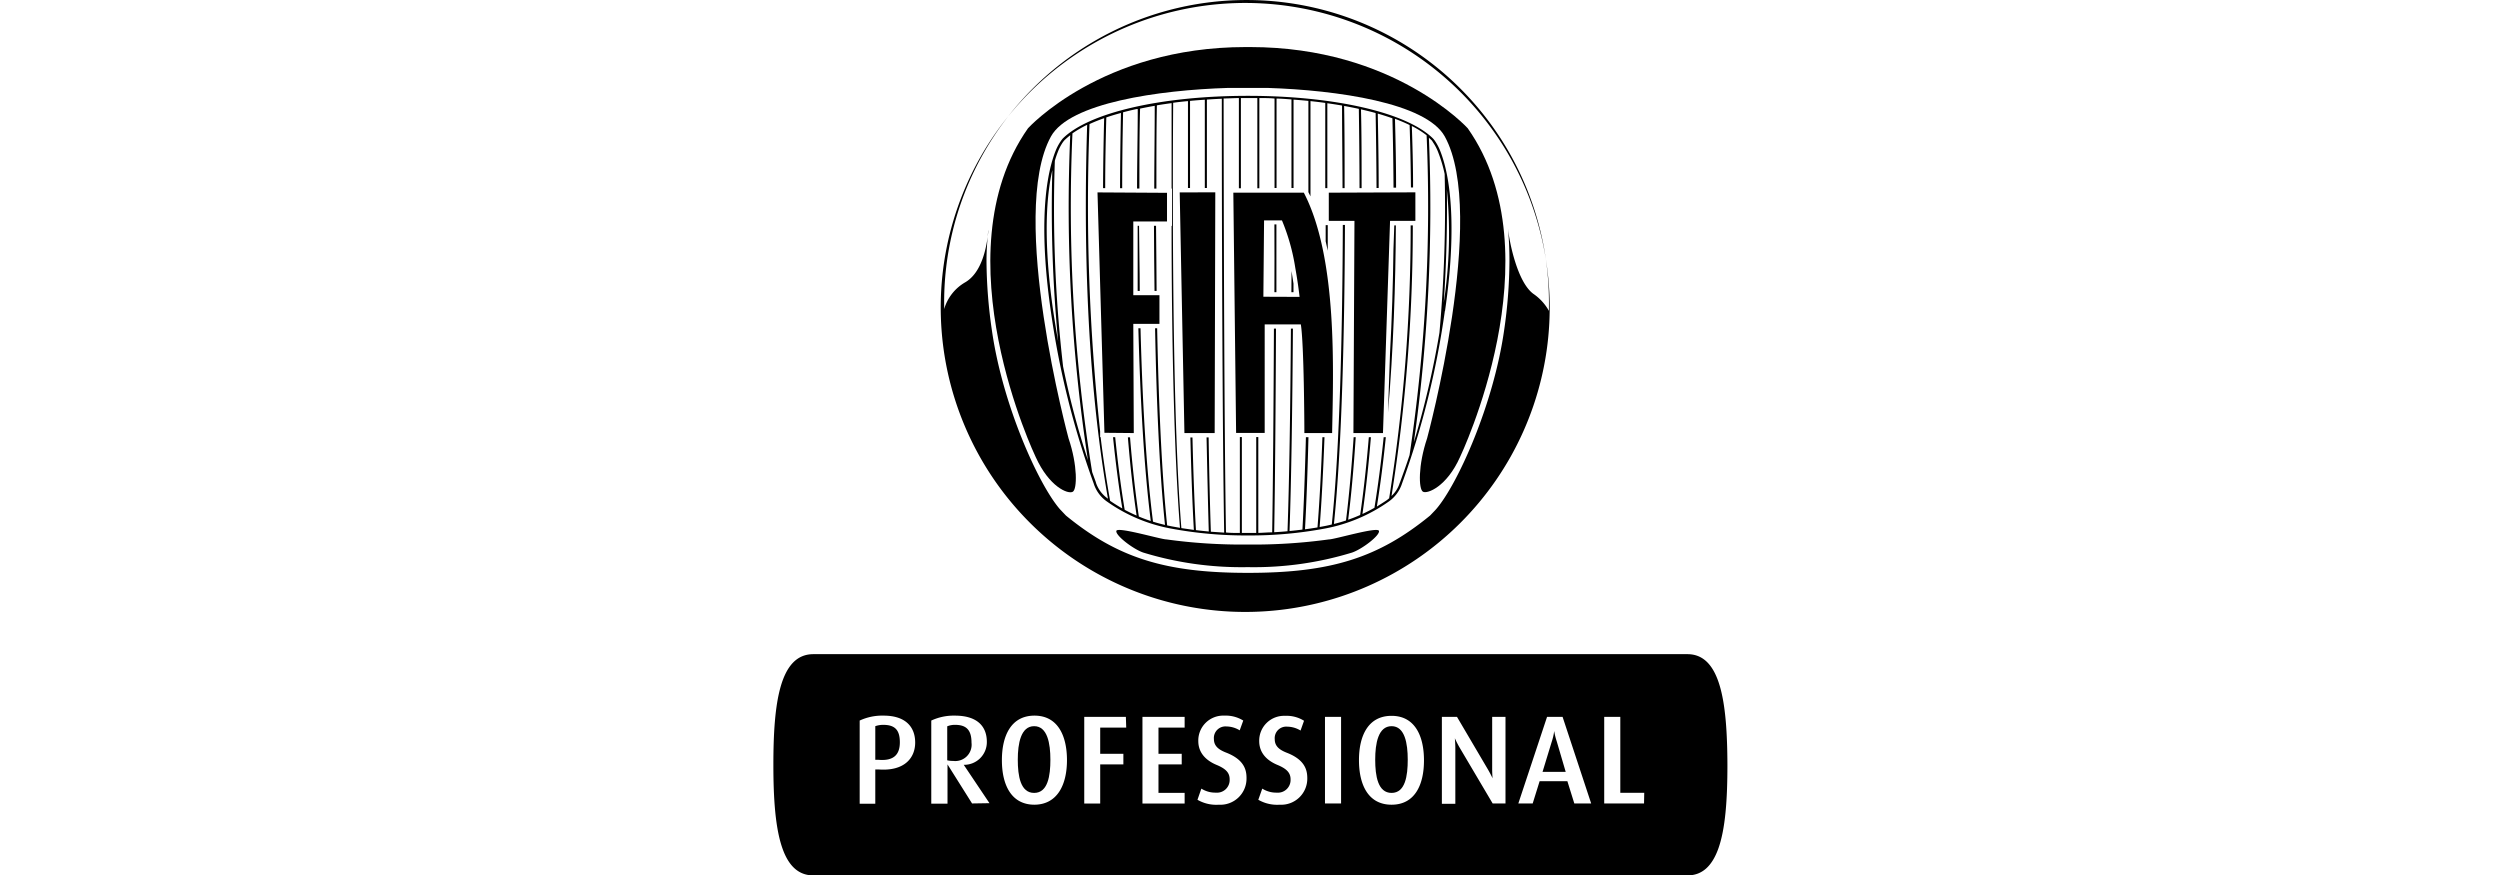 <?xml version="1.0" encoding="UTF-8" standalone="no"?>
<svg
   id="Livello_1"
   data-name="Livello 1"
   width="200"
   height="70"
   viewBox="0 0 200 70"
   version="1.1"
   sodipodi:docname="brand-fiat-pro-SW-white-08.svg"
   inkscape:version="1.1.1 (3bf5ae0d25, 2021-09-20)"
   xmlns:inkscape="http://www.inkscape.org/namespaces/inkscape"
   xmlns:sodipodi="http://sodipodi.sourceforge.net/DTD/sodipodi-0.dtd"
   xmlns="http://www.w3.org/2000/svg"
   xmlns:svg="http://www.w3.org/2000/svg">
  <sodipodi:namedview
     id="namedview47"
     pagecolor="#505050"
     bordercolor="#eeeeee"
     borderopacity="1"
     inkscape:pageshadow="0"
     inkscape:pageopacity="0"
     inkscape:pagecheckerboard="0"
     showgrid="false"
     inkscape:zoom="5.1357143"
     inkscape:cx="135.03477"
     inkscape:cy="59.680111"
     inkscape:window-width="1920"
     inkscape:window-height="1001"
     inkscape:window-x="-9"
     inkscape:window-y="-9"
     inkscape:window-maximized="1"
     inkscape:current-layer="Livello_1" />
  <defs
     id="defs4">
    <style
       id="style2" />
  </defs>
  <g
     id="g69"
     transform="matrix(0.555,0,0,0.555,25.107,-3.783)">
    <path
       class="cls-1"
       d="m 109.4,77.7 c 0.63,-0.37 0.71,-3.8 -0.61,-7.69 0,0 -8.73,-32.27 -2.54,-43.52 2.68,-4.85 15.51,-6.69 25.53,-7 h 5.7 c 10,0.32 22.86,2.15 25.54,7 6.19,11.25 -2.55,43.51 -2.55,43.51 -1.31,3.89 -1.23,7.32 -0.6,7.69 0.63,0.37 3.45,-0.73 5.35,-5 0,0 13.94,-29.11 1.11,-47.38 0,0 -10.6,-11.71 -31.37,-11.71 h -0.65 c -20.77,0 -31.37,11.71 -31.37,11.71 -12.83,18.27 1.11,47.38 1.11,47.38 1.95,4.31 4.67,5.41 5.35,5.01 z"
       id="path6" />
    <path
       class="cls-1"
       d="m 146.31,84.57 a 80.13,80.13 0 0 1 -11.6,0.74 h -0.21 a 80.13,80.13 0 0 1 -11.6,-0.74 c -0.8,0 -7.05,-1.87 -7.22,-1.23 -0.17,0.64 2.43,2.64 3.89,3.13 a 48.39,48.39 0 0 0 14.76,2.1 h 0.56 a 48.28,48.28 0 0 0 14.75,-2.1 c 1.46,-0.49 4.07,-2.49 3.89,-3.13 -0.18,-0.64 -6.41,1.24 -7.22,1.23 z"
       id="path8" />
    <path
       class="cls-1"
       d="m 121.18,48.75 h 0.3 c 0,-3.16 -0.07,-6.31 -0.08,-9.39 h -0.3 c 0.01,3.08 0.04,6.23 0.08,9.39 z"
       id="path10" />
    <path
       class="cls-1"
       d="m 118.75,48.75 h 0.3 c 0,-3.18 -0.09,-6.33 -0.1,-9.39 h -0.2 z"
       id="path12" />
    <path
       class="cls-1"
       d="m 140.91,48.94 h 0.3 V 47.7 c -0.07,-0.54 -0.17,-1.16 -0.28,-1.82 -0.01,1.02 -0.01,2.04 -0.02,3.06 z"
       id="path14" />
    <path
       class="cls-1"
       d="m 155.62,42.75 c -0.06,4.87 -0.22,10 -0.5,15.14 -0.11,3.22 -0.21,6.22 -0.29,8.42 0.79,-9.12 1.09,-18.57 1.14,-27 h -0.23 c -0.01,0.19 -0.05,1.49 -0.12,3.44 z"
       id="path16" />
    <path
       class="cls-1"
       d="m 138.46,48.94 h 0.29 c 0,-3.26 0,-6.54 0,-9.78 h -0.29 c 0.02,3.24 0.01,6.52 0,9.78 z"
       id="path18" />
    <path
       class="cls-1"
       d="m 146.15,39.27 h -0.3 c 0,0.77 0,1.55 0,2.33 0.11,0.45 0.21,0.9 0.3,1.36 -0.01,-1.24 0,-2.47 0,-3.69 z"
       id="path20" />
    <path
       class="cls-1"
       d="m 103.83,111.49 c -1.92,0 -2.36,2.49 -2.36,4.83 0,2.34 0.38,4.79 2.36,4.79 1.98,0 2.34,-2.47 2.34,-4.79 0,-2.32 -0.42,-4.83 -2.34,-4.83 z"
       id="path22" />
    <path
       class="cls-1"
       d="m 178.79,112.19 v 0 a 7.94,7.94 0 0 1 -0.34,1.5 l -1.34,4.39 h 3.34 l -1.29,-4.39 a 9.59,9.59 0 0 1 -0.37,-1.5 z"
       id="path24" />
    <path
       class="cls-1"
       d="m 94.8,113.87 c 0,-1.74 -0.67,-2.57 -2.35,-2.57 a 2.88,2.88 0 0 0 -1.15,0.21 v 4.9 a 3.45,3.45 0 0 0 0.86,0.09 2.36,2.36 0 0 0 2.64,-2.63 z"
       id="path26" />
    <path
       class="cls-1"
       d="m 155.35,111.49 c -1.93,0 -2.36,2.49 -2.36,4.83 0,2.34 0.38,4.79 2.36,4.79 1.98,0 2.33,-2.47 2.33,-4.79 0,-2.32 -0.41,-4.83 -2.33,-4.83 z"
       id="path28" />
    <path
       class="cls-1"
       d="m 82.09,111.3 a 3.42,3.42 0 0 0 -1.16,0.19 v 4.85 h 0.47 c 2.25,0.19 3.07,-0.81 3.07,-2.53 0,-1.72 -0.67,-2.51 -2.38,-2.51 z"
       id="path30" />
    <path
       class="cls-1"
       d="M 198,101.11 H 72 c -4.87,0 -5.76,7.14 -5.76,15.94 0,4.9 0.28,9.27 1.36,12.2 0.86,2.34 2.24,3.75 4.4,3.75 h 126 c 2.17,0 3.54,-1.41 4.41,-3.75 1.08,-2.93 1.35,-7.3 1.35,-12.2 -0.03,-8.8 -0.92,-15.94 -5.76,-15.94 z M 81.42,117.73 h -0.49 v 4.94 h -2.25 v -11.99 a 7.69,7.69 0 0 1 3.45,-0.71 c 3.21,0 4.55,1.67 4.55,3.88 0,2.21 -1.54,4.15 -5.26,3.88 z m 13.46,4.9 -3.54,-5.63 v 0 5.66 H 89 v -11.98 a 7.67,7.67 0 0 1 3.41,-0.71 c 3.1,0 4.6,1.45 4.6,3.79 a 3.27,3.27 0 0 1 -3.33,3.3 v 0 l 3.71,5.53 z m 9,0.18 c -3.35,0 -4.7,-2.86 -4.7,-6.42 0,-3.56 1.35,-6.42 4.7,-6.42 3.35,0 4.68,2.89 4.68,6.42 0,3.53 -1.38,6.42 -4.73,6.42 z M 117.1,111.7 h -3.75 v 3.77 h 3.34 V 117 h -3.34 v 5.64 h -2.3 v -12.49 h 6 z m 8.42,0 h -3.77 v 3.77 h 3.35 V 117 h -3.35 v 4.1 h 3.77 v 1.54 h -6.08 v -12.49 h 6.08 z m 4.93,11.11 a 5.4,5.4 0 0 1 -3.08,-0.71 l 0.56,-1.61 a 3.74,3.74 0 0 0 2.08,0.58 1.83,1.83 0 0 0 2,-1.92 c 0,-0.94 -0.54,-1.53 -1.94,-2.1 -2,-0.86 -2.58,-2.2 -2.58,-3.41 a 3.59,3.59 0 0 1 3.74,-3.67 4.79,4.79 0 0 1 2.74,0.71 l -0.51,1.41 a 3.77,3.77 0 0 0 -1.92,-0.56 1.67,1.67 0 0 0 -1.8,1.82 c 0,1.08 0.8,1.59 1.89,2 2.45,1 2.81,2.42 2.81,3.61 a 3.77,3.77 0 0 1 -3.99,3.85 z m 8.78,0 a 5.46,5.46 0 0 1 -3.09,-0.71 l 0.57,-1.61 a 3.74,3.74 0 0 0 2.08,0.58 1.83,1.83 0 0 0 2,-1.92 c 0,-0.94 -0.55,-1.53 -1.95,-2.1 -2,-0.86 -2.57,-2.2 -2.57,-3.41 A 3.58,3.58 0 0 1 140,110 a 4.73,4.73 0 0 1 2.73,0.71 l -0.5,1.41 a 3.77,3.77 0 0 0 -1.93,-0.56 1.66,1.66 0 0 0 -1.79,1.82 c 0,1.08 0.8,1.59 1.89,2 2.44,1 2.8,2.42 2.8,3.61 a 3.76,3.76 0 0 1 -3.97,3.82 z m 8.84,-0.18 h -2.32 v -12.48 h 2.32 z m 7.28,0.18 c -3.36,0 -4.7,-2.86 -4.7,-6.42 0,-3.56 1.35,-6.39 4.7,-6.39 3.35,0 4.67,2.89 4.67,6.42 0,3.53 -1.32,6.39 -4.67,6.39 z m 16.42,-0.18 h -1.85 l -4.73,-8 a 14.34,14.34 0 0 1 -0.72,-1.4 v 0 c 0,0 0.07,0.71 0.07,1.45 v 8 h -1.94 v -12.53 h 2.18 l 4.46,7.58 c 0.41,0.71 0.67,1.27 0.67,1.27 v 0 c 0,0 -0.06,-0.6 -0.06,-1.32 v -7.53 h 1.92 z m 9.92,0 -1,-3.21 h -4 l -1,3.21 h -2.07 l 4.14,-12.48 H 180 l 4.12,12.48 z m 10.05,0 H 186 v -12.48 h 2.32 v 10.94 h 3.45 z"
       id="path32" />
    <polygon
       class="cls-1"
       points="124.81,34.55 125.49,69.24 129.85,69.24 129.94,34.54 "
       id="polygon34" />
    <polygon
       class="cls-1"
       points="118.12,49.37 118.12,38.74 122.98,38.74 122.98,34.61 112.96,34.55 113.96,69.2 118.19,69.24 118.12,53.5 121.89,53.5 121.89,49.37 "
       id="polygon36" />
    <polygon
       class="cls-1"
       points="154.11,69.24 155.13,38.65 158.78,38.65 158.78,34.54 146.3,34.59 146.3,38.65 150,38.65 149.85,69.24 "
       id="polygon38" />
    <path
       class="cls-1"
       d="m 132.54,34.59 0.4,34.63 h 4.12 V 53.58 h 5.21 c 0.46,2.86 0.51,14.65 0.51,15.57 v 0.09 h 4 c 0.16,-8.8 0.84,-25.18 -4.08,-34.65 z m 4.33,15 0.1,-11 h 2.53 0.05 a 29.4,29.4 0 0 1 1.92,6.84 c 0.41,2.27 0.62,4.18 0.62,4.18 z"
       id="path40" />
    <path
       class="cls-1"
       d="m 163.05,51.65 c 1.46,-10 1.21,-18.24 -0.68,-23.06 a 7.54,7.54 0 0 0 -0.72,-1.39 3.64,3.64 0 0 0 -0.31,-0.4 c -3.75,-3.75 -14.23,-6.17 -26.7,-6.17 -12.47,0 -22.95,2.42 -26.7,6.17 a 4.73,4.73 0 0 0 -0.3,0.4 7.21,7.21 0 0 0 -0.73,1.39 c -1.89,4.83 -2.13,13 -0.68,23.06 a 122.87,122.87 0 0 0 6.18,24.85 5,5 0 0 0 2,2.67 v 0 a 23.23,23.23 0 0 0 9.11,3.83 58.57,58.57 0 0 0 11.07,1 h 0.1 a 58.49,58.49 0 0 0 11.07,-1 23.43,23.43 0 0 0 9.1,-3.83 v 0 a 5.08,5.08 0 0 0 2,-2.67 122.55,122.55 0 0 0 6.17,-24.85 z m -0.18,-1.2 c 0.42,-6.15 0.51,-11.65 0.45,-16.35 a 65.55,65.55 0 0 1 -0.45,16.35 z m -1.51,-23.06 a 6.71,6.71 0 0 1 0.69,1.33 19.79,19.79 0 0 1 0.95,3.18 201.77,201.77 0 0 1 -0.75,22.87 127.82,127.82 0 0 1 -3.69,15.8 241.91,241.91 0 0 0 2.17,-43.9 l 0.4,0.37 a 3.66,3.66 0 0 1 0.23,0.35 z M 129,83.43 c -0.62,-0.06 -1.24,-0.12 -1.85,-0.2 -0.21,-3.75 -0.38,-8.32 -0.5,-13.36 h -0.3 c 0.12,5 0.29,9.58 0.5,13.33 l -1.8,-0.26 c -1.23,-15.3 -1.31,-43 -1.18,-61.31 q 1,-0.14 2.13,-0.24 c 0,3.87 0,8.11 0,12.53 h 0.3 c 0,-4.43 0,-8.68 0,-12.56 0.7,-0.07 1.41,-0.12 2.13,-0.17 0,3.95 0,8.26 0,12.73 h 0.3 c 0,-4.48 0,-8.79 0,-12.75 0.71,-0.05 1.43,-0.09 2.15,-0.12 0,19.94 0.09,47.69 0.34,62.54 l -1.92,-0.13 c -0.13,-3.8 -0.24,-8.45 -0.32,-13.59 h -0.3 c 0.11,5.13 0.21,9.77 0.32,13.56 z M 107.24,28.72 a 6.8,6.8 0 0 1 0.68,-1.33 3.66,3.66 0 0 1 0.27,-0.35 v 0 a 10.49,10.49 0 0 1 0.84,-0.73 240.62,240.62 0 0 0 2.55,46.83 A 118.76,118.76 0 0 1 108,59.64 199.05,199.05 0 0 1 106.81,30 a 13.05,13.05 0 0 1 0.43,-1.28 z m -0.79,2.62 a 199.83,199.83 0 0 0 0.84,24.7 c -0.26,-1.47 -0.5,-3 -0.72,-4.44 -1.2,-8.34 -1.24,-15.39 -0.12,-20.26 z m 6.28,45 -0.54,-1.48 a 238.93,238.93 0 0 1 -2.84,-48.82 15.4,15.4 0 0 1 2.12,-1.23 c -0.42,13 -0.43,34.51 3,53.89 a 4.53,4.53 0 0 1 -1.74,-2.32 z M 123,82.55 c -0.8,-7.62 -1.23,-17.88 -1.44,-28.42 h -0.3 c 0.2,10.51 0.63,20.74 1.43,28.35 -0.59,-0.14 -1.17,-0.29 -1.73,-0.47 -1,-7.8 -1.54,-17.78 -1.8,-27.88 h -0.31 c 0.27,10.06 0.8,20 1.79,27.78 -0.58,-0.19 -1.16,-0.4 -1.72,-0.64 -0.52,-3.53 -0.94,-7.39 -1.27,-11.41 h -0.31 c 0.33,4 0.74,7.77 1.26,11.27 -0.59,-0.25 -1.16,-0.53 -1.72,-0.83 -0.56,-3.35 -1,-6.87 -1.37,-10.46 h -0.31 c 0.36,3.52 0.8,7 1.34,10.27 -0.6,-0.34 -1.19,-0.71 -1.76,-1.1 -0.53,-3 -1,-6.1 -1.37,-9.19 h -0.07 V 69 a 304.69,304.69 0 0 1 -1.53,-44.3 c 0.65,-0.3 1.35,-0.58 2.11,-0.85 -0.08,3 -0.14,6.4 -0.16,10.08 h 0.31 c 0,-3.72 0.08,-7.16 0.16,-10.19 0.67,-0.23 1.37,-0.44 2.11,-0.64 -0.06,3.24 -0.12,6.91 -0.13,10.84 h 0.31 c 0,-4 0.06,-7.67 0.13,-10.94 0.62,-0.16 1.26,-0.32 1.93,-0.46 h 0.18 c 0,3.45 -0.09,7.33 -0.1,11.45 H 119 c 0,-4.15 0,-8 0.1,-11.52 0.69,-0.14 1.39,-0.28 2.11,-0.4 0,3.63 -0.06,7.67 -0.07,11.93 h 0.31 c 0,-4.29 0,-8.35 0.07,-12 0.69,-0.12 1.4,-0.22 2.12,-0.32 0,3.77 0,7.94 0,12.32 h 0.06 v 5.37 h -0.06 c 0,15.55 0.34,32.65 1.21,43.53 l -1.17,-0.21 z m 33.54,-6.17 a 4.29,4.29 0 0 1 -1.2,1.93 248.16,248.16 0 0 0 3.07,-39 H 158.1 A 246.62,246.62 0 0 1 155,78.64 l -0.32,0.26 c -0.48,0.33 -1,0.64 -1.45,0.94 0.51,-3.2 0.94,-6.55 1.29,-10 h -0.31 c -0.36,3.49 -0.8,6.91 -1.33,10.17 -0.56,0.32 -1.14,0.62 -1.73,0.89 0.5,-3.44 0.9,-7.17 1.22,-11.06 h -0.3 c -0.33,3.94 -0.74,7.73 -1.25,11.21 -0.56,0.25 -1.14,0.48 -1.73,0.68 0.46,-3.58 0.81,-7.61 1.09,-11.89 h -0.3 c -0.29,4.32 -0.65,8.39 -1.1,12 -0.57,0.19 -1.15,0.36 -1.74,0.5 1.16,-11.21 1.53,-28 1.59,-43.1 h -0.31 c -0.05,15.1 -0.42,32 -1.59,43.18 -0.33,0.08 -0.67,0.16 -1,0.22 l -0.75,0.14 c 0.29,-3.7 0.52,-8.12 0.7,-12.94 h -0.3 c -0.18,4.85 -0.41,9.28 -0.71,13 q -0.88,0.15 -1.8,0.27 c 0.21,-3.74 0.37,-8.27 0.5,-13.27 H 143 c -0.13,5 -0.29,9.56 -0.5,13.31 q -0.91,0.12 -1.86,0.21 c 0.26,-7.38 0.41,-18 0.49,-29.18 h -0.29 c -0.08,11.21 -0.23,21.82 -0.49,29.21 -0.64,0.06 -1.28,0.11 -1.92,0.14 0.13,-7.42 0.21,-18.07 0.26,-29.35 h -0.3 c -0.05,11.29 -0.13,21.95 -0.25,29.37 -0.67,0 -1.33,0.07 -2,0.08 0,-3.88 0,-8.59 0,-13.81 h -0.3 c 0,5.22 0,9.94 0,13.82 h -2.07 c 0,-3.88 0,-8.6 0,-13.82 h -0.29 c 0,5.22 0,9.94 0,13.82 -0.67,0 -1.33,0 -2,-0.07 -0.25,-14.84 -0.32,-42.62 -0.34,-62.56 0.73,0 1.46,-0.05 2.2,-0.06 0,4.09 0,8.47 0,13 h 0.29 c 0,-4.51 0,-8.89 0,-13 H 136 c 0,4.08 0,8.46 0,13 h 0.29 c 0,-4.51 0,-8.88 0,-13 0.74,0 1.47,0 2.19,0.07 0,4 0,8.4 0,12.9 h 0.29 c 0,-4.5 0,-8.85 0,-12.89 0.72,0 1.44,0.07 2.15,0.12 0,4 0,8.29 0,12.77 h 0.3 c 0,-4.47 0,-8.78 0,-12.74 0.73,0.05 1.44,0.11 2.14,0.18 0,4.05 0,8.5 0,13.15 l 0.3,0.61 c 0,-4.86 0,-9.51 0,-13.73 0.72,0.08 1.43,0.16 2.13,0.26 0,3.76 0,7.91 0,12.28 h 0.3 c 0,-4.34 0,-8.48 0,-12.23 0.72,0.1 1.43,0.21 2.12,0.33 0,3.62 0.06,7.64 0.07,11.9 h 0.3 c 0,-4.23 0,-8.23 -0.07,-11.84 0.73,0.13 1.43,0.27 2.12,0.42 0.05,3.45 0.09,7.31 0.1,11.42 h 0.3 c 0,-4.09 0,-7.92 -0.09,-11.35 0.73,0.17 1.44,0.34 2.11,0.53 0.06,3.24 0.11,6.89 0.13,10.81 h 0.31 c 0,-3.89 -0.07,-7.51 -0.13,-10.73 0.74,0.22 1.45,0.44 2.11,0.68 0.08,3 0.14,6.38 0.16,10 H 156 c 0,-3.62 -0.08,-7 -0.16,-9.93 0.77,0.29 1.47,0.59 2.11,0.9 0.09,2.68 0.16,5.72 0.19,9 h 0.31 c 0,-3.24 -0.09,-6.22 -0.18,-8.86 a 13.24,13.24 0 0 1 2.13,1.34 241.44,241.44 0 0 1 -2.46,46.1 c -0.46,1.42 -0.94,2.72 -1.39,3.96 z"
       id="path42" />
    <path
       class="cls-1"
       d="m 103.28,82.23 a 43.89,43.89 0 1 0 -9.45,-14 43.8,43.8 0 0 0 9.45,14 z M 90.86,51.36 a 2.81,2.81 0 0 1 0,-0.29 43.59,43.59 0 1 1 87.17,0 v 0.56 a 7.24,7.24 0 0 0 -2.23,-2.45 c -2.29,-1.65 -3.47,-7.37 -3.69,-9.58 v 0 a 47.16,47.16 0 0 1 0.23,4.84 71.22,71.22 0 0 1 -0.77,10 c -1.53,10.74 -6.73,22.23 -9.79,25.76 l -0.19,0.21 -0.69,0.72 v 0 c -7.46,6.1 -14.32,8.26 -26.21,8.26 h -0.08 c -11.89,0 -18.74,-2.16 -26.2,-8.26 v 0 l -0.71,-0.75 -0.17,-0.18 c -3.06,-3.53 -8.26,-15 -9.79,-25.76 a 71.33,71.33 0 0 1 -0.78,-10 c 0,-1.58 0.12,-3 0.26,-4.5 v 0.23 c -0.22,2.2 -0.88,5.89 -3.31,7.33 a 6.58,6.58 0 0 0 -3.05,3.86 z"
       id="path44" />
  </g>
</svg>
